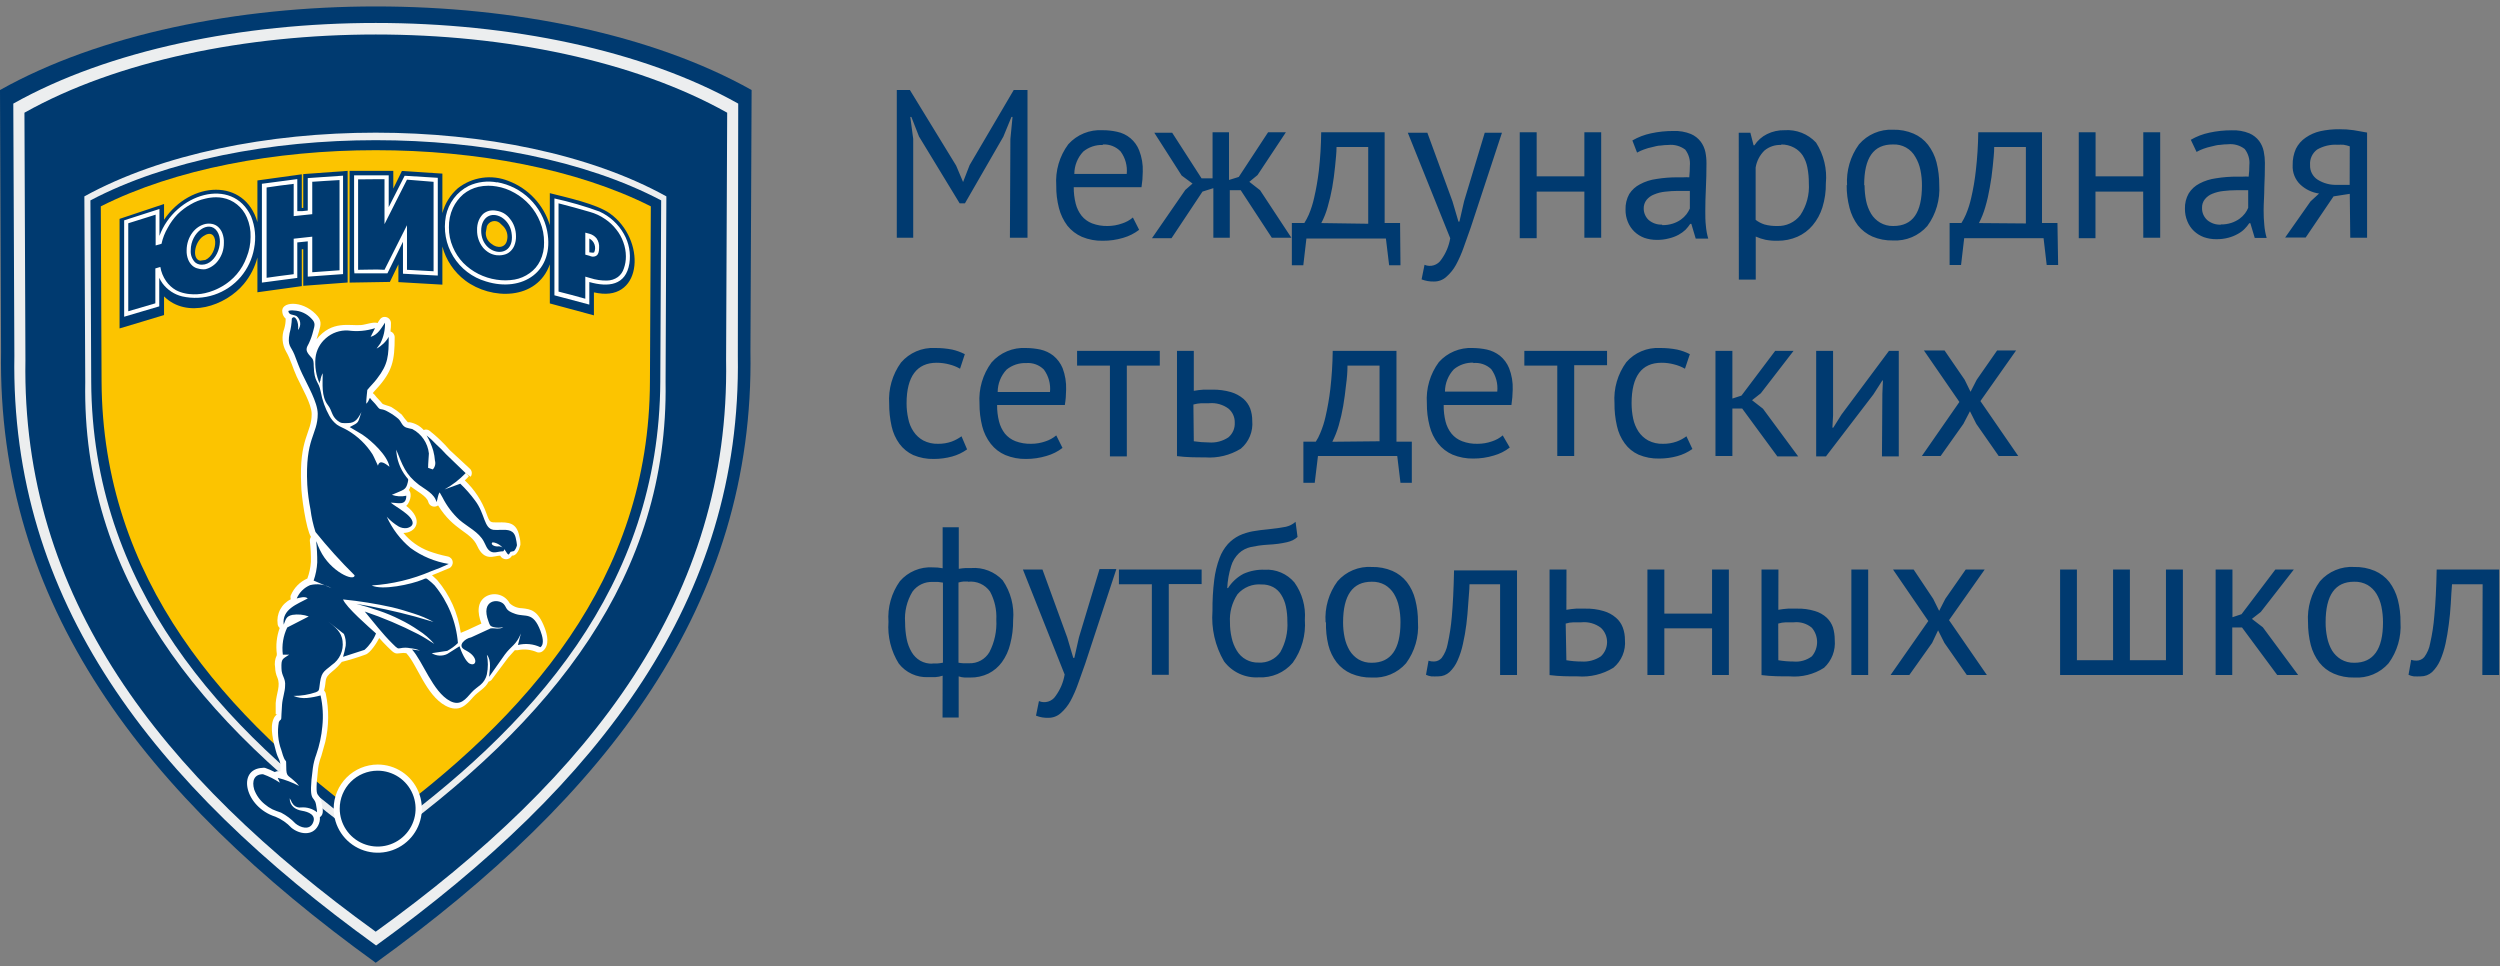<svg width="194" height="75" viewBox="0 0 194 75" fill="none" xmlns="http://www.w3.org/2000/svg">
<rect x="0" y="0" width="194" height="75" fill="#808080" stroke="none"/>
<path fill-rule="evenodd" clip-rule="evenodd" d="M0 6.986L0.083 27.27C-0.243 46.888 11.145 61.695 29.155 74.712C47.173 61.695 58.568 46.888 58.234 27.27L58.325 6.986C50.617 2.662 39.89 0.5 29.163 0.5C18.435 0.5 7.708 2.662 0 6.986Z" fill="#003A70"/>
<path fill-rule="evenodd" clip-rule="evenodd" d="M1.897 8.746L1.973 27.938C1.669 46.281 12.313 60.132 29.155 72.3C46.005 60.163 56.656 46.281 56.345 27.938L56.429 8.746C49.221 4.703 39.192 2.677 29.163 2.677C19.133 2.677 9.096 4.703 1.897 8.746ZM1.032 8.04L1.115 27.604C0.797 46.569 11.79 60.807 29.186 73.37C46.559 60.807 57.551 46.531 57.256 27.604L57.286 8.04C42.432 -0.304 15.894 -0.304 1.032 8.04Z" fill="#ECEEEF"/>
<path fill-rule="evenodd" clip-rule="evenodd" d="M7.017 15.55L7.078 29.615C7.154 45.424 16.941 56.423 29.155 65.185C41.4 56.423 51.156 45.462 51.239 29.615L51.307 15.55C45.398 12.433 37.28 10.878 29.163 10.878C21.045 10.878 12.927 12.433 7.017 15.55ZM6.547 15.239L6.615 29.653C6.357 44.612 15.181 55.907 29.125 65.829C43.076 55.907 51.884 44.589 51.649 29.653L51.71 15.239C39.814 8.647 18.511 8.647 6.547 15.239Z" fill="#ECEEEF"/>
<path fill-rule="evenodd" clip-rule="evenodd" d="M29.155 64.176C40.959 55.626 50.397 44.923 50.435 29.592L50.503 16.013C38.995 10.202 19.33 10.202 7.822 16.013L7.882 29.592C7.951 44.923 17.358 55.626 29.125 64.176" fill="#FCC400"/>
<path fill-rule="evenodd" clip-rule="evenodd" d="M29.307 59.328C29.984 59.327 30.646 59.526 31.21 59.901C31.773 60.276 32.213 60.81 32.473 61.435C32.733 62.06 32.802 62.748 32.671 63.412C32.54 64.076 32.215 64.687 31.736 65.166C31.258 65.645 30.649 65.972 29.985 66.104C29.321 66.237 28.633 66.17 28.007 65.911C27.381 65.652 26.846 65.214 26.47 64.651C26.094 64.088 25.893 63.426 25.893 62.749C25.895 61.844 26.255 60.976 26.895 60.335C27.534 59.694 28.401 59.332 29.307 59.328ZM24.755 25.715C24.907 25.162 24.99 24.873 24.505 24.38C23.405 23.258 21.743 23.402 21.91 24.236C21.93 24.427 22.023 24.603 22.168 24.729C22.17 24.986 22.134 25.241 22.062 25.488C21.952 25.778 21.907 26.089 21.931 26.398C21.954 26.707 22.046 27.008 22.198 27.278C22.547 27.87 22.737 28.605 23.025 29.228C23.427 30.1 24.178 31.344 24.186 32.125C24.186 33.642 23.192 33.961 23.374 37.656C23.374 38.414 23.754 41.092 24.133 41.661C24.057 41.769 24.027 41.902 24.049 42.032C24.11 42.554 24.135 43.078 24.125 43.603C24.097 44.044 24.005 44.478 23.852 44.892C23.279 45.142 22.824 45.6 22.578 46.174L22.896 46.303L22.57 46.174C22.532 46.28 22.532 46.395 22.57 46.501C22.216 46.672 21.926 46.952 21.741 47.3C21.557 47.648 21.489 48.045 21.546 48.435C21.559 48.55 21.616 48.656 21.705 48.731C21.467 49.383 21.392 50.083 21.485 50.771H21.576H21.478C21.48 50.797 21.48 50.822 21.478 50.847C21.335 51.139 21.29 51.469 21.349 51.788C21.355 52.068 21.417 52.344 21.531 52.6C21.781 53.222 21.455 53.768 21.394 54.557V55.368C21.394 55.513 21.569 55.368 21.5 55.429C21.378 55.52 21.283 55.644 21.227 55.786C20.916 56.483 21.227 57.599 21.409 58.281C21.591 58.964 21.758 58.934 21.758 59.457C21.758 59.617 21.758 59.738 21.758 59.852H21.66C21.545 59.829 21.425 59.851 21.326 59.912C21.081 59.785 20.828 59.676 20.567 59.586C20.502 59.572 20.435 59.572 20.37 59.586C18.367 59.677 18.989 62.62 21.379 63.379C21.849 63.571 22.271 63.864 22.616 64.236C23.223 64.737 24.247 64.904 24.679 64.077C24.792 63.874 24.842 63.641 24.823 63.409C25.195 63.182 25.013 62.651 24.96 62.317L24.489 62.385L24.967 62.317C24.928 62.091 24.832 61.88 24.687 61.703C24.565 61.551 24.489 61.384 24.687 59.624C24.733 59.294 24.817 58.971 24.937 58.661L25.241 57.576C25.525 56.355 25.54 55.087 25.286 53.859C25.273 53.757 25.225 53.663 25.149 53.593C25.369 52.744 25.104 52.66 25.764 52.122C26.046 51.9 26.3 51.645 26.523 51.363C27.147 51.207 27.762 51.017 28.366 50.794C28.738 50.673 29.246 49.876 29.428 49.512C29.633 49.747 29.846 49.967 30.066 50.187C30.657 50.786 30.68 50.726 31.075 50.688C31.225 50.661 31.379 50.661 31.53 50.688C32.364 51.56 33.047 53.935 34.564 54.761C35.634 55.331 36.173 54.716 36.719 54.094C37.113 53.646 37.629 53.449 37.918 52.895C37.978 52.88 38.034 52.852 38.084 52.814C38.133 52.777 38.175 52.729 38.206 52.675L39.435 51.029L39.951 50.453H40.178C40.689 50.346 41.22 50.405 41.696 50.62C41.774 50.64 41.856 50.64 41.934 50.62C42.012 50.6 42.084 50.561 42.143 50.506C42.667 50.051 42.469 49.254 42.265 48.716C41.734 47.335 41.18 47.274 40.505 47.198C40.149 47.193 39.808 47.055 39.549 46.812C39.464 46.654 39.349 46.516 39.209 46.404C39.07 46.292 38.91 46.209 38.738 46.16C38.566 46.111 38.386 46.097 38.208 46.119C38.031 46.141 37.86 46.199 37.705 46.288C37.022 46.705 37.03 47.525 37.356 48.389L36.241 48.905L35.755 49.11C35.547 47.595 34.91 46.171 33.919 45.006L33.525 44.642L34.883 44.081C34.971 44.032 35.041 43.957 35.085 43.867C35.128 43.776 35.143 43.675 35.126 43.576C35.11 43.477 35.063 43.385 34.992 43.314C34.921 43.243 34.83 43.195 34.731 43.178C34.236 43.078 33.749 42.941 33.275 42.768C32.506 42.477 31.826 41.991 31.302 41.357C32.266 41.357 32.941 40.341 31.522 39.256C31.75 39.082 32.046 38.368 31.727 38.027C31.787 37.939 31.833 37.842 31.863 37.739C32.281 38.088 33.138 38.498 33.237 38.96C33.258 39.036 33.297 39.106 33.352 39.163C33.406 39.221 33.473 39.264 33.548 39.289C33.623 39.315 33.703 39.321 33.781 39.309C33.858 39.297 33.932 39.265 33.995 39.218C35.209 41.191 36.522 41.236 37.03 42.359C37.599 43.618 38.35 43.117 38.813 43.117C38.856 43.202 38.922 43.273 39.003 43.322C39.084 43.371 39.177 43.398 39.272 43.398C39.367 43.398 39.46 43.371 39.541 43.322C39.622 43.273 39.687 43.202 39.731 43.117H39.814C40.042 43.064 40.163 42.859 40.269 42.647L40.383 42.283C40.39 42.057 40.362 41.832 40.3 41.615C40.095 40.531 39.427 40.523 38.646 40.538C38.031 40.538 38.016 40.591 37.751 39.848C37.4 38.87 36.822 37.989 36.066 37.276C36.184 37.179 36.291 37.07 36.385 36.95L36.135 36.715L36.522 36.995C36.594 36.894 36.625 36.769 36.607 36.645C36.588 36.522 36.522 36.411 36.423 36.336L34.906 34.932C34.427 34.377 33.896 33.868 33.32 33.415C33.256 33.371 33.183 33.344 33.106 33.336C33.029 33.328 32.951 33.34 32.88 33.369C32.599 33.058 32.223 32.847 31.81 32.77H31.651C31.478 32.581 31.319 32.381 31.173 32.171C30.922 31.954 30.653 31.759 30.369 31.587C30.202 31.496 29.724 31.405 29.656 31.306C29.481 31.071 29.223 30.858 29.079 30.646C29.079 30.646 28.958 30.517 28.935 30.51C28.912 30.502 29.155 30.244 29.216 30.176C30.46 28.826 30.627 27.968 30.627 26.171C30.627 26.07 30.596 25.972 30.538 25.89C30.479 25.808 30.396 25.747 30.301 25.715C30.331 25.497 30.344 25.276 30.339 25.055C30.333 24.928 30.277 24.808 30.183 24.721C30.09 24.635 29.965 24.588 29.838 24.593C29.55 24.593 29.428 24.858 29.299 25.07C29.034 24.942 28.351 25.2 28.04 25.222C27.145 25.306 25.764 24.828 24.565 26.33L24.755 25.715ZM39.928 43.049L39.837 42.7L39.928 43.049Z" fill="white"/>
<path fill-rule="evenodd" clip-rule="evenodd" d="M26.363 62.749C26.363 63.332 26.536 63.901 26.86 64.385C27.184 64.87 27.644 65.247 28.182 65.469C28.72 65.692 29.313 65.75 29.884 65.636C30.455 65.522 30.98 65.24 31.391 64.828C31.802 64.416 32.082 63.891 32.195 63.319C32.307 62.748 32.248 62.156 32.024 61.618C31.8 61.08 31.422 60.621 30.937 60.299C30.451 59.976 29.882 59.805 29.299 59.806C28.913 59.806 28.531 59.882 28.174 60.03C27.817 60.178 27.493 60.395 27.22 60.669C26.948 60.942 26.732 61.267 26.584 61.624C26.437 61.981 26.362 62.363 26.363 62.749ZM38.191 42.108C38.228 42.063 38.304 42.108 38.38 42.108C38.621 42.173 38.838 42.308 39.002 42.495C38.945 42.454 38.88 42.425 38.81 42.409C38.741 42.394 38.67 42.392 38.6 42.404C38.327 42.404 38.069 42.245 38.191 42.108ZM22.373 24.13C22.418 24.471 22.729 24.388 23.002 24.524C23.083 24.587 23.15 24.664 23.2 24.753C23.25 24.842 23.282 24.94 23.293 25.041C23.305 25.142 23.296 25.245 23.266 25.342C23.237 25.44 23.189 25.531 23.124 25.609C23.222 24.98 22.881 24.365 22.646 24.722C22.634 25.107 22.575 25.489 22.471 25.86C22.289 26.861 22.562 26.823 22.843 27.506C23.048 28.029 23.23 28.56 23.458 29.023C23.852 29.88 24.649 31.208 24.656 32.11C24.656 33.772 23.662 33.946 23.845 37.625C23.885 38.27 23.968 38.911 24.095 39.544C24.169 40.134 24.298 40.716 24.482 41.282C25.428 42.459 26.441 43.581 27.516 44.642C27.516 45.166 25.642 44.377 24.831 42.685L24.664 42.321L24.618 42.177C24.594 42.115 24.566 42.054 24.535 41.995C24.593 42.541 24.621 43.091 24.618 43.641C24.592 44.122 24.498 44.597 24.338 45.052L25.726 45.643C25.222 45.349 24.622 45.264 24.057 45.408C23.593 45.606 23.223 45.976 23.025 46.44C23.268 46.387 23.67 46.243 23.882 46.44C23.078 46.88 21.857 47.274 22.016 48.473C22.183 48.056 22.198 47.821 22.691 47.714C23.117 47.648 23.553 47.69 23.958 47.836L22.289 48.693C21.976 49.349 21.857 50.081 21.948 50.802H22.441C21.91 51.158 21.819 51.105 21.842 51.856C21.842 52.471 22.183 52.615 22.122 53.237C22.122 53.639 21.925 54.17 21.887 54.671C21.887 54.928 21.842 55.179 21.842 55.429C21.842 56.029 21.773 55.733 21.637 56.044C21.507 56.771 21.575 57.521 21.834 58.213C22.198 59.533 22.213 58.63 22.213 59.518C22.213 60.276 22.342 60.14 22.797 60.565C22.953 60.687 23.091 60.83 23.207 60.99C22.683 60.714 22.128 60.503 21.553 60.36C21.606 60.489 21.667 60.618 21.72 60.739C21.312 60.466 20.871 60.244 20.408 60.079C19.717 60.079 19.535 60.61 19.725 61.263C19.887 61.713 20.171 62.109 20.544 62.408C20.725 62.563 20.924 62.695 21.136 62.803C21.357 62.9 21.582 62.986 21.811 63.06C22.227 63.277 22.604 63.562 22.927 63.903C23.313 64.221 23.981 64.434 24.262 63.903C24.611 63.235 23.905 62.992 23.435 62.916C22.964 62.84 22.479 62.568 22.479 61.945C22.502 61.996 22.53 62.044 22.562 62.09C22.614 62.229 22.691 62.358 22.79 62.469C22.865 62.544 22.958 62.601 23.059 62.634C23.161 62.667 23.269 62.675 23.374 62.658C23.816 62.623 24.255 62.755 24.603 63.03C24.603 62.825 24.542 62.621 24.52 62.416C24.368 61.657 23.898 62.416 24.277 59.601C24.326 59.244 24.415 58.892 24.542 58.554C24.788 57.848 24.946 57.115 25.013 56.37C25.098 55.566 25.052 54.754 24.876 53.965C24.534 54.061 24.183 54.127 23.829 54.162C23.47 54.197 23.108 54.142 22.775 54.003C23.368 54.004 23.958 53.907 24.52 53.715C24.74 53.609 24.747 53.601 24.785 53.32C24.922 52.145 25.043 52.19 25.756 51.598C26.05 51.398 26.283 51.121 26.429 50.797C26.575 50.473 26.628 50.115 26.583 49.763C26.507 49.004 25.961 48.64 25.483 48.245L26.689 49.194C26.811 49.483 26.858 49.799 26.826 50.111C26.774 50.401 26.706 50.687 26.621 50.969L28.283 50.43C28.677 50.082 28.984 49.645 29.178 49.156C28.654 48.685 26.841 47.108 26.621 46.516C27.896 46.642 29.163 46.845 30.414 47.123C31.029 47.267 31.583 47.441 32.121 47.616C32.647 47.781 33.155 47.997 33.639 48.261L32.205 47.843C30.705 47.437 29.186 47.108 27.653 46.857C28.23 47.017 28.859 47.199 29.398 47.388C29.952 47.575 30.492 47.8 31.014 48.063C31.519 48.304 32.004 48.586 32.463 48.905C32.927 49.194 33.344 49.553 33.699 49.967C33.282 49.694 32.888 49.444 32.448 49.209C31.112 48.523 29.728 47.937 28.305 47.456C29.003 48.298 29.671 49.171 30.445 49.937C30.87 50.369 30.87 50.331 31.074 50.301C31.324 50.247 31.583 50.247 31.833 50.301C32.094 50.322 32.35 50.383 32.592 50.483L31.97 50.4C32.797 51.287 33.578 53.684 34.921 54.398C35.733 54.822 36.142 54.238 36.597 53.73C37.053 53.222 37.576 53.146 37.781 52.327C37.883 51.826 37.883 51.31 37.781 50.809C38.168 51.272 37.986 52.023 37.955 52.524L39.169 50.802C39.662 50.127 40.072 50.043 40.421 49.156L40.193 50.051C40.778 49.905 41.394 49.967 41.938 50.225C42.28 49.967 42.075 49.323 41.938 48.951C41.362 47.434 40.785 47.912 39.989 47.639C39.192 47.365 39.359 47.176 39.093 46.88C38.646 46.417 37.265 46.539 37.91 48.23C38.001 48.48 38.008 48.587 38.297 48.663C38.546 48.727 38.807 48.727 39.055 48.663C38.984 48.716 38.901 48.75 38.813 48.761C38.659 48.784 38.503 48.784 38.35 48.761C38.259 48.753 38.168 48.753 38.077 48.761L36.559 49.459C36.288 49.514 36.045 49.664 35.877 49.884C35.672 50.24 35.975 50.377 36.226 50.514C37.144 51.022 36.984 51.735 36.468 51.507C36.135 51.371 35.786 50.551 35.657 50.149C35.346 50.354 35.027 50.551 34.708 50.749C34.519 50.841 34.308 50.884 34.097 50.873C33.886 50.863 33.682 50.799 33.502 50.688L34.708 50.506C35.011 50.343 35.289 50.139 35.535 49.899C35.402 48.257 34.77 46.695 33.722 45.423C33.587 45.285 33.443 45.156 33.29 45.037C33.054 44.847 33.085 44.855 32.781 44.983C31.909 45.348 29.641 45.833 28.844 45.431C30.436 45.329 31.999 44.955 33.464 44.324C33.927 44.162 34.38 43.975 34.822 43.762C33.746 43.589 32.727 43.162 31.848 42.518C31.062 41.859 30.435 41.032 30.012 40.098C30.281 40.396 30.593 40.652 30.938 40.857C31.134 40.966 31.36 41.009 31.583 40.978C31.788 40.933 32.015 40.819 32.023 40.591C32.023 39.992 30.741 39.362 30.323 39.006C30.87 39.006 31.53 39.286 31.53 38.467C31.157 38.552 30.767 38.528 30.407 38.399C31.317 37.989 31.499 38.058 31.643 37.435C31.727 37.117 31.643 37.185 31.507 36.98C31.043 36.381 30.777 35.652 30.748 34.894C31.234 36.085 31.446 36.813 32.516 37.625C32.994 37.982 33.722 38.316 33.874 38.968C33.972 38.733 33.957 38.444 34.117 38.209C34.2 38.346 34.268 38.475 34.344 38.611C34.672 39.261 35.114 39.847 35.649 40.341C36.279 40.887 37.166 41.289 37.546 42.025C37.697 42.291 37.766 42.602 38.054 42.784C38.342 42.966 38.653 42.784 39.025 42.784C39.101 42.784 39.108 42.685 39.139 42.617C39.526 43.246 39.458 43.026 39.617 42.822C39.707 42.796 39.798 42.776 39.89 42.761C40.003 42.631 40.081 42.474 40.117 42.306C40.1 42.137 40.072 41.97 40.034 41.805C39.905 41.099 39.412 41.107 38.858 41.115C38.671 41.13 38.484 41.13 38.297 41.115C37.538 41.016 37.652 39.871 36.863 38.839C36.52 38.371 36.137 37.935 35.717 37.534L34.496 37.982C35.101 37.642 35.653 37.215 36.135 36.715L34.617 35.251C34.352 34.963 34.147 34.743 33.859 34.492C33.624 34.238 33.371 34.002 33.1 33.787C33.325 34.162 33.501 34.565 33.623 34.985C33.689 35.234 33.732 35.488 33.752 35.744C33.786 35.862 33.788 35.988 33.759 36.107C33.73 36.227 33.67 36.337 33.586 36.427L33.221 36.305C33.221 35.934 33.267 35.547 33.282 35.19C33.24 34.792 33.1 34.411 32.875 34.08C32.65 33.749 32.347 33.479 31.992 33.294C31.826 33.264 31.661 33.223 31.499 33.172C31.173 33.028 31.143 32.71 30.907 32.497C30.673 32.298 30.419 32.122 30.149 31.974C29.534 31.61 29.549 31.905 29.292 31.556C29.034 31.208 28.836 31.079 28.707 30.874L28.632 31.01C28.591 31.134 28.518 31.244 28.419 31.329C28.419 30.972 28.472 30.616 28.503 30.259C28.738 29.963 29.041 29.683 29.261 29.379C30.126 28.264 30.164 27.604 30.164 26.14C29.943 26.526 29.616 26.842 29.223 27.05L29.519 26.641C29.769 26.145 29.891 25.595 29.876 25.04C29.58 25.473 29.322 25.981 28.761 26.14L29.102 25.465C28.429 25.683 27.716 25.745 27.016 25.647C26.702 25.628 26.388 25.672 26.091 25.775C25.794 25.877 25.521 26.038 25.286 26.246C24.836 26.633 24.549 27.175 24.482 27.764C24.418 28.448 24.53 29.137 24.808 29.766C24.808 29.69 24.808 29.607 24.861 29.531C24.885 29.331 24.947 29.138 25.043 28.962C25.043 29.774 24.922 30.76 25.438 31.428C25.787 31.867 25.711 32.27 26.196 32.649C26.469 32.861 26.568 32.839 27 32.831C27.615 32.831 27.805 32.414 28.047 31.981C27.736 32.854 27.918 32.74 27.137 33.142L28.108 33.718C28.821 34.196 30.058 35.319 30.225 36.222C29.959 36.025 29.466 35.6 29.329 36.138C29.178 35.843 29.064 35.532 28.905 35.251C28.418 34.486 27.754 33.848 26.97 33.392C26.72 33.241 26.378 33.119 26.143 32.952C25.904 32.767 25.705 32.534 25.559 32.27C25.234 31.689 25.008 31.058 24.891 30.404C24.724 29.523 24.391 29.713 24.345 28.416C24.345 27.794 24.239 27.862 23.973 27.521C23.708 27.18 23.753 27.02 23.973 26.633C24.113 26.334 24.222 26.021 24.3 25.7C24.421 25.26 24.497 25.063 24.193 24.752C24.014 24.551 23.796 24.389 23.552 24.276C23.308 24.163 23.044 24.1 22.775 24.092C22.64 24.073 22.502 24.086 22.373 24.13Z" fill="#003A70"/>
<path fill-rule="evenodd" clip-rule="evenodd" d="M9.278 24.57V16.984L12.73 15.831V17.052C14.778 14.018 19.012 13.813 19.975 17.242V14.003L23.419 13.525V16.135H23.533V13.51L26.977 13.259V21.923L23.533 22.18V19.343H23.419V22.203L19.975 22.681V19.981C19.779 20.735 19.419 21.437 18.921 22.036C17.494 23.751 14.498 24.752 12.73 23V24.449L9.278 25.488V24.57ZM15.529 20.231L15.939 20.17C16.986 19.692 16.978 17.5 15.764 18.334C15.067 18.82 14.892 20.11 15.529 20.231ZM27.129 21.217V13.259H30.52V14.633L31.188 13.267L34.329 13.472V16.537C34.528 15.789 34.945 15.118 35.527 14.61C36.077 14.176 36.731 13.896 37.424 13.797C38.117 13.698 38.824 13.785 39.472 14.048C40.232 14.338 40.914 14.797 41.468 15.392C42.022 15.986 42.432 16.7 42.666 17.477V14.989C43.994 15.331 46.278 15.816 47.332 16.567C50.131 18.577 49.896 23.318 46.414 22.749L46.088 22.689V24.471L42.666 23.546V20.512C41.672 23.326 38.114 23.296 36.096 21.763C35.231 21.107 34.609 20.18 34.329 19.131V22.089L30.915 21.892V20.512L30.255 21.877L27.129 21.93V21.217ZM37.697 18.046C37.689 18.219 37.725 18.391 37.804 18.546C37.882 18.7 38 18.831 38.145 18.926C38.57 19.29 39.237 19.26 39.351 18.615C39.393 18.429 39.388 18.235 39.336 18.05C39.285 17.866 39.188 17.698 39.055 17.561L38.767 17.288C38.688 17.227 38.597 17.184 38.499 17.165C38.402 17.146 38.301 17.15 38.205 17.176C38.109 17.203 38.021 17.251 37.947 17.318C37.873 17.385 37.816 17.468 37.781 17.561L37.697 18.046Z" fill="#003A70"/>
<path fill-rule="evenodd" clip-rule="evenodd" d="M9.635 24.153V17.098L12.373 16.218V18.304C13.587 15.012 18.033 13.662 19.482 16.787C19.802 17.578 19.884 18.446 19.717 19.283C19.571 20.093 19.215 20.852 18.685 21.483C18.137 22.127 17.423 22.608 16.621 22.876C15.819 23.143 14.958 23.186 14.133 23C13.527 22.851 12.991 22.497 12.616 21.998C12.517 21.86 12.431 21.713 12.358 21.558V23.773L9.635 24.578V24.153ZM14.801 19.419C14.787 19.591 14.81 19.765 14.869 19.927C14.928 20.089 15.021 20.237 15.142 20.36C15.233 20.439 15.343 20.494 15.461 20.519C16.667 20.762 17.471 18.873 16.849 17.948C16.227 17.022 14.801 18.001 14.801 19.419ZM20.324 21.543V14.261L23.07 13.897V16.385H23.442L23.882 16.339V13.821L26.621 13.631V21.27L23.882 21.467V18.729L23.07 18.812V21.566L20.324 21.93V21.543ZM27.478 20.906V13.608H30.164V16.074L31.4 13.639L33.972 13.798V21.384L31.271 21.24V18.759L30.065 21.209H27.501L27.478 20.906ZM38.577 14.139C39.531 14.307 40.413 14.759 41.106 15.435C41.799 16.112 42.271 16.983 42.461 17.932C43.061 21.043 40.55 22.727 37.712 21.839C36.654 21.532 35.748 20.84 35.172 19.9C34.597 18.96 34.394 17.839 34.602 16.756C34.701 16.26 34.911 15.792 35.218 15.389C35.524 14.985 35.918 14.657 36.369 14.428C37.058 14.107 37.831 14.012 38.577 14.155V14.139ZM37.34 17.902C37.34 19.905 40.056 20.223 39.692 18.046C39.657 17.807 39.571 17.579 39.44 17.376C39.309 17.173 39.137 17.001 38.934 16.87C38.107 16.385 37.34 16.87 37.34 17.902ZM43.023 22.666V22.916L45.731 23.637V21.885C47.195 22.302 48.569 22.165 48.842 20.436C48.959 19.651 48.809 18.849 48.417 18.16C47.984 17.393 47.32 16.783 46.52 16.415C45.378 16 44.209 15.661 43.023 15.399V22.666ZM45.731 18.509C45.919 18.605 46.063 18.77 46.133 18.968C46.204 19.167 46.196 19.385 46.111 19.578C46.012 19.647 45.845 19.578 45.731 19.578V18.509Z" fill="white"/>
<path fill-rule="evenodd" clip-rule="evenodd" d="M45.731 19.844L45.42 19.761V18.054L45.731 18.137C45.948 18.193 46.141 18.315 46.285 18.486C46.443 18.706 46.515 18.976 46.49 19.245C46.49 19.548 46.422 19.745 46.285 19.836C46.2 19.893 46.099 19.922 45.997 19.92C45.905 19.909 45.815 19.883 45.731 19.844ZM43.342 19.207V22.628C44.024 22.795 44.722 22.985 45.42 23.182V21.467L45.815 21.581C46.229 21.715 46.662 21.779 47.097 21.771C47.402 21.77 47.699 21.674 47.947 21.498C48.166 21.332 48.328 21.101 48.409 20.838C48.519 20.534 48.573 20.213 48.569 19.89C48.567 19.517 48.501 19.147 48.371 18.797C48.247 18.44 48.062 18.106 47.825 17.811C47.579 17.491 47.282 17.214 46.945 16.992C46.589 16.745 46.194 16.561 45.777 16.446C44.965 16.21 44.153 15.983 43.342 15.778V19.207ZM15.393 20.845C15.221 20.814 15.06 20.735 14.93 20.618C14.787 20.488 14.676 20.327 14.604 20.147C14.515 19.921 14.473 19.678 14.482 19.434C14.482 19.177 14.523 18.92 14.604 18.676C14.679 18.452 14.789 18.242 14.93 18.054C15.059 17.883 15.215 17.734 15.393 17.614C15.56 17.504 15.745 17.425 15.939 17.379C16.114 17.344 16.295 17.344 16.47 17.379C16.639 17.414 16.796 17.492 16.925 17.606C17.07 17.741 17.182 17.907 17.252 18.092C17.344 18.334 17.385 18.592 17.373 18.85C17.376 19.108 17.335 19.365 17.252 19.609C17.174 19.829 17.064 20.036 16.925 20.223C16.801 20.394 16.647 20.54 16.47 20.656C16.309 20.765 16.129 20.845 15.939 20.891C15.838 20.902 15.736 20.902 15.636 20.891C15.553 20.883 15.472 20.868 15.393 20.845ZM38.532 19.806C38.335 19.781 38.144 19.72 37.97 19.624C37.787 19.518 37.623 19.382 37.485 19.222C37.177 18.837 37.013 18.357 37.022 17.864C37.011 17.605 37.055 17.347 37.151 17.105C37.23 16.919 37.343 16.749 37.485 16.605C37.625 16.485 37.791 16.399 37.97 16.355C38.156 16.317 38.347 16.317 38.532 16.355C38.732 16.385 38.925 16.452 39.101 16.552C39.283 16.662 39.443 16.806 39.571 16.977C39.72 17.157 39.836 17.363 39.913 17.583C39.999 17.827 40.043 18.084 40.041 18.342C40.047 18.586 40.003 18.828 39.913 19.055C39.839 19.239 39.721 19.403 39.571 19.533C39.438 19.651 39.275 19.732 39.101 19.768C38.989 19.798 38.875 19.814 38.759 19.814C38.683 19.819 38.607 19.816 38.532 19.806ZM37.128 14.496C36.697 14.596 36.295 14.793 35.952 15.072C35.614 15.367 35.34 15.729 35.148 16.134C34.929 16.61 34.823 17.129 34.837 17.652C34.831 18.173 34.934 18.69 35.141 19.169C35.331 19.625 35.603 20.041 35.945 20.398C36.288 20.745 36.685 21.034 37.121 21.255C37.564 21.479 38.041 21.63 38.532 21.703C38.994 21.775 39.466 21.773 39.928 21.695C40.353 21.62 40.755 21.448 41.104 21.194C41.451 20.95 41.73 20.621 41.915 20.238C42.13 19.792 42.234 19.3 42.219 18.805C42.224 18.264 42.121 17.727 41.915 17.227C41.724 16.743 41.45 16.296 41.104 15.907C40.767 15.53 40.37 15.211 39.928 14.966C39.494 14.715 39.019 14.545 38.524 14.466C38.314 14.43 38.1 14.412 37.887 14.413C37.632 14.413 37.377 14.441 37.128 14.496ZM24.231 14.117V16.62L22.79 16.772V14.268C22.084 14.344 21.386 14.45 20.688 14.549V21.558C21.386 21.46 22.084 21.361 22.79 21.278V18.524L24.231 18.365V21.126L26.348 20.974V13.973C25.597 14.018 24.899 14.056 24.193 14.109L24.231 14.117ZM9.953 17.326V24.153L12.055 23.538V20.83L12.442 20.716C12.508 21.112 12.661 21.487 12.889 21.816C13.088 22.101 13.347 22.34 13.648 22.514C13.87 22.63 14.108 22.715 14.354 22.765C14.466 22.79 14.58 22.808 14.695 22.818C15.101 22.862 15.511 22.839 15.909 22.749C16.378 22.642 16.829 22.463 17.244 22.218C17.671 21.971 18.053 21.653 18.374 21.278C18.703 20.891 18.96 20.45 19.133 19.973C19.339 19.47 19.445 18.931 19.444 18.387C19.463 17.867 19.365 17.348 19.156 16.87C18.989 16.479 18.729 16.135 18.397 15.869C18.071 15.603 17.681 15.425 17.267 15.353C17.102 15.323 16.934 15.307 16.766 15.308C16.485 15.31 16.204 15.345 15.931 15.414C15.525 15.502 15.136 15.656 14.778 15.869C14.411 16.075 14.075 16.33 13.777 16.628C13.479 16.941 13.223 17.293 13.018 17.674C12.791 18.061 12.627 18.481 12.533 18.919L12.078 19.047V16.658L9.953 17.326ZM27.789 13.919V20.936C28.472 20.936 29.155 20.891 29.838 20.936C30.134 20.36 30.422 19.783 30.71 19.207C30.998 18.63 31.287 18.054 31.582 17.477V20.936L33.646 21.05V14.109L31.582 13.942L30.71 15.664C30.422 16.241 30.134 16.817 29.838 17.394V13.904H29.405L27.789 13.919Z" fill="#003A70"/>
<path fill-rule="evenodd" clip-rule="evenodd" d="M192.652 45.34H190.277C190.239 45.795 190.209 46.288 190.179 46.857C190.148 47.426 190.095 47.919 190.027 48.45C189.959 48.981 189.875 49.482 189.769 49.967C189.672 50.41 189.532 50.842 189.352 51.257C189.203 51.592 188.992 51.896 188.73 52.152C188.489 52.371 188.175 52.49 187.85 52.486C187.67 52.495 187.49 52.495 187.311 52.486C187.169 52.467 187.03 52.426 186.901 52.364L187.106 51.204C187.243 51.248 187.387 51.268 187.531 51.264C187.643 51.263 187.754 51.238 187.856 51.191C187.958 51.144 188.049 51.076 188.123 50.991C188.355 50.678 188.511 50.314 188.578 49.929C188.739 49.223 188.848 48.505 188.904 47.782C188.995 46.865 189.056 45.666 189.086 44.194H193.934V52.38H192.629L192.652 45.34ZM180.468 48.291C180.465 48.691 180.506 49.09 180.589 49.482C180.66 49.834 180.788 50.172 180.969 50.483C181.143 50.761 181.379 50.995 181.659 51.166C181.972 51.348 182.329 51.44 182.691 51.431C184.178 51.431 184.921 50.385 184.921 48.291C184.921 47.883 184.88 47.477 184.8 47.077C184.729 46.724 184.598 46.385 184.413 46.076C184.241 45.796 184.004 45.562 183.722 45.393C183.407 45.218 183.051 45.131 182.691 45.143C181.204 45.135 180.468 46.182 180.468 48.291ZM179.102 48.291C179.026 47.153 179.354 46.025 180.028 45.105C180.357 44.729 180.769 44.434 181.231 44.242C181.692 44.05 182.192 43.966 182.691 43.997C183.24 43.983 183.786 44.087 184.291 44.301C184.731 44.493 185.116 44.79 185.414 45.165C185.716 45.572 185.938 46.033 186.067 46.523C186.215 47.1 186.287 47.695 186.279 48.291C186.354 49.426 186.026 50.551 185.354 51.469C185.025 51.846 184.613 52.142 184.152 52.334C183.69 52.526 183.19 52.609 182.691 52.577C182.144 52.592 181.6 52.488 181.098 52.273C180.657 52.083 180.271 51.785 179.975 51.409C179.667 51.004 179.443 50.542 179.315 50.051C179.17 49.475 179.099 48.884 179.102 48.291ZM173.981 48.693H173.223V52.38H171.933V44.194H173.238V47.896L173.943 47.661L176.568 44.194H178.002L175.438 47.487L174.748 48.025L175.597 48.678L178.336 52.38H176.713L173.981 48.693ZM159.863 52.38V44.194H161.168V51.234H163.975V44.194H165.28V51.234H168.079V44.194H169.392V52.38H159.863ZM149.636 48.192L146.898 44.194H148.498L150.016 46.47L150.478 47.403L150.956 46.47L152.542 44.194H154.014L151.245 48.124L154.181 52.38H152.625L150.888 49.891L150.395 48.913L149.932 49.891L148.164 52.38H146.708L149.636 48.192ZM143.666 44.194H144.971V52.38H143.666V44.194ZM137.999 47.32C138.25 47.275 138.503 47.245 138.757 47.229H139.44C139.915 47.216 140.389 47.28 140.843 47.418C141.183 47.517 141.495 47.694 141.754 47.934C141.975 48.144 142.141 48.404 142.239 48.693C142.332 49.005 142.378 49.33 142.376 49.656C142.413 50.056 142.358 50.459 142.215 50.834C142.071 51.209 141.843 51.545 141.549 51.818C140.755 52.332 139.813 52.567 138.871 52.486C138.173 52.486 137.445 52.486 136.694 52.387V44.194H138.006L137.999 47.32ZM137.999 51.234C138.382 51.3 138.77 51.333 139.159 51.333C139.673 51.385 140.188 51.241 140.601 50.931C140.863 50.621 141.007 50.229 141.007 49.823C141.007 49.418 140.863 49.025 140.601 48.716C140.408 48.553 140.184 48.432 139.943 48.359C139.701 48.286 139.448 48.263 139.197 48.291C139.015 48.291 138.81 48.291 138.59 48.291C138.387 48.295 138.185 48.328 137.991 48.389L137.999 51.234ZM132.855 48.761H129.153V52.38H127.84V44.194H129.153V47.616H132.855V44.194H134.16V52.38H132.855V48.761ZM121.551 47.32C121.802 47.276 122.055 47.246 122.31 47.229H123C123.487 47.216 123.974 47.28 124.441 47.418C124.794 47.518 125.12 47.694 125.397 47.934C125.636 48.138 125.819 48.399 125.928 48.693C126.042 49.001 126.099 49.328 126.095 49.656C126.132 50.062 126.07 50.471 125.914 50.847C125.758 51.224 125.513 51.557 125.2 51.818C124.368 52.328 123.396 52.562 122.423 52.486C121.725 52.486 121.005 52.486 120.246 52.387V44.194H121.559L121.551 47.32ZM121.551 51.234C121.934 51.3 122.323 51.333 122.712 51.333C123.248 51.373 123.783 51.231 124.229 50.931C124.381 50.789 124.501 50.617 124.584 50.427C124.667 50.236 124.709 50.031 124.709 49.823C124.709 49.615 124.667 49.41 124.584 49.219C124.501 49.029 124.381 48.858 124.229 48.716C123.795 48.388 123.253 48.236 122.712 48.291C122.522 48.291 122.325 48.291 122.105 48.291C121.899 48.295 121.694 48.328 121.498 48.389L121.551 51.234ZM116.407 45.34H114.033C114.033 45.795 113.964 46.288 113.934 46.857C113.904 47.426 113.851 47.919 113.79 48.45C113.727 48.96 113.638 49.466 113.524 49.967C113.431 50.411 113.291 50.843 113.107 51.257C112.961 51.594 112.75 51.898 112.485 52.152C112.247 52.37 111.935 52.49 111.613 52.486C111.431 52.495 111.248 52.495 111.066 52.486C110.924 52.467 110.786 52.426 110.657 52.364L110.854 51.272C110.991 51.316 111.135 51.337 111.279 51.333C111.391 51.331 111.502 51.306 111.604 51.259C111.706 51.212 111.796 51.144 111.871 51.06C112.103 50.745 112.261 50.382 112.333 49.998C112.491 49.29 112.6 48.573 112.66 47.851C112.743 46.933 112.804 45.734 112.834 44.263H117.72V52.38H116.407V45.34ZM104.223 48.291C104.221 48.691 104.262 49.09 104.345 49.482C104.418 49.834 104.549 50.173 104.732 50.483C104.903 50.761 105.137 50.995 105.414 51.166C105.727 51.348 106.084 51.44 106.446 51.431C107.933 51.431 108.677 50.385 108.677 48.291C108.68 47.883 108.64 47.476 108.555 47.077C108.485 46.724 108.354 46.385 108.168 46.076C107.996 45.796 107.76 45.562 107.478 45.393C107.163 45.217 106.807 45.131 106.446 45.143C104.969 45.138 104.228 46.187 104.223 48.291ZM102.865 48.291C102.786 47.153 103.114 46.023 103.791 45.105C104.119 44.728 104.529 44.433 104.989 44.241C105.45 44.049 105.948 43.965 106.446 43.997C106.995 43.983 107.541 44.087 108.047 44.301C108.487 44.491 108.873 44.788 109.17 45.165C109.478 45.569 109.7 46.031 109.822 46.523C109.971 47.1 110.042 47.695 110.035 48.291C110.113 49.426 109.785 50.553 109.109 51.469C108.78 51.846 108.369 52.142 107.907 52.334C107.445 52.526 106.945 52.609 106.446 52.577C105.9 52.59 105.357 52.486 104.853 52.273C104.413 52.083 104.027 51.785 103.73 51.409C103.422 51.005 103.2 50.543 103.078 50.051C102.94 49.475 102.879 48.883 102.896 48.291H102.865ZM95.446 48.291C95.442 48.691 95.485 49.091 95.575 49.482C95.651 49.838 95.787 50.179 95.977 50.491C96.15 50.783 96.398 51.023 96.696 51.185C96.993 51.348 97.329 51.428 97.669 51.416C97.996 51.437 98.322 51.373 98.617 51.231C98.912 51.089 99.166 50.873 99.353 50.605C99.764 49.875 99.954 49.042 99.899 48.207C99.902 47.822 99.864 47.438 99.785 47.062C99.72 46.739 99.597 46.431 99.421 46.152C99.269 45.903 99.055 45.699 98.799 45.56C98.523 45.417 98.215 45.346 97.904 45.355C97.554 45.324 97.201 45.376 96.875 45.508C96.549 45.64 96.26 45.848 96.03 46.114C95.601 46.761 95.396 47.531 95.446 48.306V48.291ZM95.294 45.636C95.591 45.169 96.004 44.788 96.493 44.528C97.008 44.299 97.568 44.19 98.131 44.21C98.567 44.183 99.003 44.259 99.405 44.43C99.806 44.601 100.163 44.863 100.445 45.196C101.047 46.037 101.334 47.062 101.257 48.094C101.344 49.282 101.011 50.463 100.316 51.431C99.993 51.809 99.588 52.106 99.132 52.303C98.675 52.498 98.18 52.587 97.684 52.562C97.166 52.595 96.647 52.498 96.176 52.281C95.704 52.064 95.294 51.733 94.983 51.318C94.294 50.134 93.982 48.769 94.088 47.403C94.08 46.599 94.125 45.796 94.224 44.998C94.294 44.42 94.431 43.853 94.634 43.307C94.781 42.905 95.003 42.535 95.287 42.215C95.536 41.946 95.831 41.725 96.159 41.562C96.494 41.405 96.849 41.292 97.213 41.228C97.593 41.168 97.972 41.107 98.442 41.069C99.011 41.008 99.451 40.948 99.778 40.879C100.059 40.817 100.321 40.684 100.536 40.492L100.688 41.668C100.578 41.767 100.456 41.851 100.324 41.919C100.174 41.99 100.016 42.043 99.854 42.078C99.664 42.123 99.444 42.161 99.186 42.199C98.928 42.237 98.632 42.252 98.298 42.275C97.882 42.302 97.469 42.361 97.062 42.45C96.719 42.525 96.402 42.69 96.144 42.928C95.859 43.201 95.65 43.543 95.537 43.921C95.363 44.477 95.261 45.054 95.233 45.636H95.294ZM93.246 45.325H90.697V52.364H89.384V45.34H86.828V44.194H93.246V45.325ZM82.822 49.482L83.285 51.052H83.368L83.725 49.467L85.325 44.157H86.63L84.21 51.507C84.02 52.046 83.838 52.562 83.656 53.062C83.495 53.525 83.297 53.974 83.065 54.405C82.869 54.761 82.612 55.08 82.306 55.346C82.045 55.578 81.707 55.706 81.358 55.702C81.028 55.715 80.7 55.658 80.394 55.535L80.622 54.405C80.851 54.502 81.106 54.514 81.344 54.441C81.581 54.367 81.785 54.212 81.919 54.003C82.278 53.511 82.517 52.942 82.617 52.342L79.378 44.194H80.895L82.822 49.482ZM72.353 51.484H72.747C72.89 51.473 73.032 51.453 73.172 51.424V45.211L72.8 45.158H72.383C72.078 45.144 71.773 45.205 71.498 45.338C71.222 45.47 70.984 45.669 70.805 45.916C70.371 46.634 70.171 47.47 70.236 48.306C70.236 48.734 70.276 49.16 70.357 49.58C70.428 49.941 70.558 50.287 70.744 50.605C70.906 50.88 71.136 51.11 71.412 51.272C71.698 51.433 72.024 51.511 72.353 51.5V51.484ZM75.121 45.127H74.765C74.634 45.139 74.504 45.165 74.378 45.203V51.424C74.501 51.448 74.625 51.463 74.75 51.469H75.197C75.516 51.482 75.832 51.407 76.112 51.254C76.391 51.1 76.623 50.873 76.783 50.597C77.18 49.825 77.363 48.96 77.314 48.094C77.355 47.335 77.187 46.579 76.829 45.909C76.639 45.64 76.38 45.427 76.08 45.292C75.78 45.157 75.449 45.106 75.121 45.143V45.127ZM73.149 52.433C72.963 52.497 72.769 52.536 72.573 52.546H72.026C71.591 52.566 71.157 52.481 70.761 52.299C70.365 52.117 70.019 51.843 69.75 51.5C69.144 50.533 68.862 49.398 68.946 48.26C68.863 47.135 69.177 46.015 69.834 45.097C70.149 44.735 70.544 44.45 70.987 44.264C71.431 44.079 71.911 43.998 72.39 44.028C72.645 44.025 72.899 44.048 73.149 44.096V40.917H74.401V44.141C74.574 44.112 74.749 44.091 74.924 44.081H75.364C75.817 44.046 76.271 44.113 76.693 44.278C77.116 44.442 77.497 44.698 77.807 45.029C78.431 45.934 78.718 47.029 78.619 48.124C78.626 48.751 78.55 49.376 78.391 49.982C78.27 50.488 78.051 50.965 77.746 51.386C77.475 51.758 77.119 52.059 76.707 52.266C76.265 52.479 75.779 52.586 75.288 52.577H74.856C74.698 52.569 74.542 52.538 74.393 52.486V55.679H73.141L73.149 52.433ZM152.049 31.192L149.295 27.195H150.896L152.458 29.47L152.914 30.403L153.392 29.47L154.977 27.195H156.449L153.68 31.124L156.616 35.387H155.099L153.361 32.892L152.868 31.913L152.36 32.892L150.592 35.387H149.136L152.049 31.192ZM146.071 30.54L146.116 29.523H146.071L145.38 30.601L141.693 35.418H140.935V27.225H142.247V32.224L142.194 33.187H142.262L142.899 32.171L146.586 27.225H147.345V35.418H146.04L146.071 30.54ZM135.192 31.701H134.433V35.387H133.12V27.225H134.433V30.927L135.138 30.699L137.756 27.225H139.182L136.641 30.517L135.958 31.056L136.807 31.716L139.539 35.418H137.923L135.192 31.701ZM131.33 34.841C130.976 35.093 130.581 35.28 130.162 35.395C129.704 35.52 129.232 35.584 128.758 35.584C128.207 35.598 127.658 35.495 127.15 35.281C126.723 35.088 126.355 34.788 126.08 34.409C125.784 34.004 125.577 33.541 125.473 33.051C125.34 32.474 125.277 31.883 125.284 31.291C125.205 30.154 125.531 29.026 126.202 28.105C126.523 27.736 126.925 27.445 127.376 27.255C127.827 27.064 128.315 26.979 128.804 27.005C129.252 27 129.699 27.041 130.139 27.126C130.484 27.202 130.818 27.322 131.133 27.483L130.753 28.613C130.492 28.464 130.211 28.351 129.919 28.279C129.6 28.193 129.271 28.149 128.94 28.15C127.385 28.15 126.611 29.205 126.611 31.299C126.612 31.696 126.652 32.093 126.733 32.482C126.806 32.838 126.945 33.177 127.142 33.483C127.335 33.774 127.595 34.013 127.901 34.181C128.256 34.365 128.654 34.454 129.054 34.439C129.413 34.444 129.77 34.385 130.109 34.265C130.38 34.166 130.636 34.028 130.867 33.855L131.33 34.841ZM124.707 28.34H122.158V35.387H120.845V28.37H118.289V27.225H124.707V28.34ZM114.344 28.143C113.793 28.123 113.254 28.303 112.826 28.651C112.382 29.121 112.132 29.742 112.129 30.388H116.187C116.252 29.768 116.084 29.147 115.717 28.643C115.531 28.468 115.309 28.335 115.067 28.254C114.825 28.173 114.567 28.145 114.313 28.173L114.344 28.143ZM117.158 34.727C116.791 35.013 116.371 35.225 115.922 35.349C115.41 35.506 114.879 35.585 114.344 35.584C113.788 35.595 113.235 35.492 112.72 35.281C112.277 35.088 111.889 34.788 111.59 34.409C111.28 34.009 111.058 33.549 110.937 33.058C110.788 32.481 110.717 31.887 110.725 31.291C110.646 30.149 110.976 29.017 111.658 28.097C111.986 27.732 112.391 27.445 112.844 27.256C113.296 27.067 113.785 26.981 114.276 27.005C114.648 27.008 115.019 27.048 115.383 27.126C115.747 27.208 116.089 27.368 116.385 27.597C116.703 27.854 116.951 28.188 117.105 28.568C117.313 29.099 117.409 29.667 117.386 30.236C117.38 30.635 117.347 31.033 117.287 31.427H112.03C112.023 31.859 112.071 32.29 112.174 32.709C112.26 33.052 112.417 33.373 112.637 33.65C112.852 33.912 113.132 34.113 113.449 34.234C113.836 34.381 114.248 34.451 114.662 34.439C115.042 34.439 115.419 34.375 115.778 34.249C116.084 34.152 116.367 33.995 116.612 33.787L117.158 34.727ZM107.053 34.242V28.37H104.565C104.565 28.836 104.527 29.341 104.451 29.887C104.398 30.426 104.322 30.965 104.231 31.511C104.143 32.023 104.026 32.529 103.882 33.028C103.757 33.46 103.591 33.879 103.389 34.28L107.053 34.242ZM109.557 37.466H108.677L108.426 35.387H102.274L102.023 37.466H101.143V34.272H102.107C102.242 34.067 102.357 33.848 102.448 33.62C102.627 33.199 102.767 32.762 102.865 32.315C103.024 31.622 103.146 30.92 103.23 30.214C103.345 29.221 103.408 28.224 103.419 27.225H108.366V34.272H109.557V37.466ZM92.639 30.328C92.89 30.284 93.143 30.253 93.397 30.236C93.633 30.236 93.86 30.236 94.08 30.236C94.567 30.228 95.053 30.292 95.522 30.426C95.875 30.531 96.203 30.706 96.485 30.942C96.72 31.149 96.902 31.409 97.016 31.701C97.124 32.008 97.178 32.331 97.175 32.656C97.212 33.062 97.15 33.469 96.996 33.846C96.841 34.222 96.599 34.556 96.288 34.818C95.456 35.33 94.485 35.566 93.511 35.493C92.813 35.493 92.085 35.493 91.334 35.395V27.225H92.639V30.328ZM92.639 34.242C93.025 34.301 93.416 34.331 93.807 34.333C94.343 34.376 94.877 34.237 95.324 33.938C95.488 33.799 95.618 33.624 95.704 33.427C95.789 33.23 95.828 33.015 95.817 32.8C95.823 32.596 95.784 32.392 95.701 32.204C95.618 32.017 95.495 31.85 95.34 31.716C94.904 31.391 94.363 31.24 93.822 31.291H93.215C93.01 31.303 92.807 31.336 92.608 31.39L92.639 34.242ZM89.999 28.37H87.442V35.418H86.13V28.37H83.581V27.225H89.999V28.37ZM79.628 28.173C79.077 28.153 78.538 28.334 78.111 28.681C77.669 29.152 77.422 29.773 77.42 30.419H81.479C81.542 29.798 81.372 29.176 81.001 28.674C80.823 28.497 80.609 28.361 80.373 28.274C80.137 28.188 79.886 28.153 79.635 28.173H79.628ZM82.45 34.758C82.082 35.042 81.662 35.253 81.213 35.38C80.7 35.536 80.165 35.615 79.628 35.615C79.074 35.626 78.524 35.522 78.012 35.311C77.568 35.12 77.179 34.82 76.882 34.439C76.573 34.038 76.348 33.579 76.222 33.089C76.076 32.511 76.005 31.917 76.009 31.321C75.93 30.18 76.261 29.047 76.942 28.128C77.274 27.749 77.687 27.451 78.151 27.257C78.616 27.062 79.118 26.976 79.62 27.005C79.995 27.008 80.369 27.048 80.736 27.126C81.1 27.208 81.442 27.368 81.737 27.597C82.053 27.856 82.301 28.19 82.458 28.568C82.659 29.1 82.752 29.668 82.731 30.236C82.729 30.635 82.696 31.034 82.632 31.427H77.375C77.37 31.86 77.421 32.291 77.526 32.709C77.613 33.051 77.767 33.371 77.982 33.65C78.198 33.911 78.478 34.112 78.793 34.234C79.184 34.38 79.598 34.45 80.015 34.439C80.395 34.439 80.772 34.375 81.13 34.249C81.436 34.15 81.719 33.993 81.965 33.787L82.45 34.758ZM75.046 34.871C74.695 35.124 74.302 35.312 73.885 35.425C73.425 35.551 72.951 35.614 72.474 35.615C71.922 35.629 71.374 35.525 70.865 35.311C70.442 35.115 70.074 34.815 69.796 34.439C69.503 34.033 69.296 33.571 69.189 33.081C69.06 32.504 68.996 31.913 68.999 31.321C68.925 30.185 69.25 29.058 69.917 28.135C70.24 27.758 70.646 27.46 71.102 27.264C71.558 27.068 72.054 26.979 72.55 27.005C72.998 27 73.445 27.041 73.885 27.126C74.227 27.203 74.559 27.323 74.871 27.483L74.499 28.613C74.238 28.464 73.957 28.351 73.665 28.279C73.343 28.193 73.012 28.15 72.679 28.15C71.161 28.15 70.35 29.205 70.35 31.299C70.349 31.697 70.392 32.093 70.479 32.482C70.546 32.84 70.685 33.181 70.888 33.483C71.081 33.774 71.341 34.014 71.647 34.181C72.003 34.364 72.4 34.453 72.8 34.439C73.159 34.444 73.516 34.385 73.855 34.265C74.125 34.164 74.38 34.026 74.613 33.855L75.046 34.871ZM182.342 11.355C182.186 11.301 182.026 11.26 181.864 11.234C181.712 11.225 181.56 11.225 181.409 11.234C180.85 11.197 180.293 11.326 179.808 11.606C179.623 11.743 179.476 11.925 179.381 12.135C179.285 12.344 179.244 12.575 179.262 12.804C179.251 13.028 179.299 13.252 179.402 13.451C179.504 13.651 179.657 13.82 179.846 13.942C180.299 14.226 180.828 14.367 181.363 14.344H181.826H182.334L182.342 11.355ZM182.342 15.042L181.082 15.239L178.92 18.433H177.327L179.299 15.626L179.96 15.019C179.417 14.943 178.912 14.702 178.511 14.329C178.307 14.135 178.147 13.898 178.044 13.636C177.94 13.374 177.895 13.093 177.911 12.812C177.9 12.376 177.986 11.944 178.162 11.545C178.336 11.197 178.597 10.899 178.92 10.68C179.262 10.443 179.645 10.273 180.051 10.18C180.537 10.075 181.033 10.024 181.53 10.028C181.906 10.025 182.281 10.05 182.653 10.104L183.685 10.286V18.448H182.38L182.342 15.042ZM172.335 17.416C172.613 17.422 172.89 17.381 173.154 17.295C173.376 17.222 173.585 17.117 173.777 16.984C173.94 16.867 174.086 16.726 174.209 16.567C174.312 16.432 174.396 16.284 174.459 16.127V14.761H173.997H173.526C173.197 14.762 172.867 14.783 172.54 14.822C172.245 14.851 171.957 14.923 171.683 15.034C171.454 15.123 171.253 15.269 171.098 15.459C170.946 15.65 170.868 15.89 170.878 16.134C170.873 16.313 170.907 16.49 170.978 16.654C171.049 16.818 171.155 16.964 171.288 17.083C171.583 17.328 171.96 17.453 172.343 17.432L172.335 17.416ZM170.006 10.847C170.456 10.586 170.945 10.399 171.455 10.293C172.023 10.17 172.603 10.109 173.185 10.111C173.652 10.091 174.117 10.171 174.55 10.346C174.85 10.475 175.111 10.679 175.309 10.938C175.486 11.179 175.607 11.456 175.666 11.75C175.726 12.042 175.756 12.339 175.757 12.637C175.757 13.29 175.741 13.927 175.711 14.549C175.711 15.171 175.658 15.763 175.658 16.324C175.656 16.706 175.674 17.089 175.711 17.47C175.738 17.806 175.799 18.139 175.893 18.463H174.968L174.626 17.318H174.543C174.435 17.482 174.311 17.635 174.171 17.773C174.014 17.927 173.835 18.058 173.64 18.16C173.413 18.287 173.171 18.384 172.919 18.448C172.615 18.528 172.301 18.566 171.986 18.562C171.656 18.565 171.327 18.511 171.015 18.402C170.734 18.297 170.476 18.137 170.256 17.932C170.031 17.72 169.855 17.461 169.74 17.174C169.612 16.869 169.548 16.541 169.551 16.21C169.536 15.789 169.638 15.371 169.847 15.004C170.049 14.682 170.335 14.42 170.674 14.245C171.073 14.034 171.507 13.895 171.956 13.836C172.5 13.747 173.051 13.704 173.602 13.707H174.05C174.199 13.696 174.348 13.696 174.497 13.707C174.532 13.412 174.55 13.116 174.55 12.819C174.597 12.368 174.467 11.917 174.186 11.56C173.815 11.275 173.347 11.144 172.881 11.196C172.681 11.197 172.48 11.212 172.282 11.242C172.07 11.242 171.85 11.31 171.622 11.363C171.405 11.408 171.192 11.468 170.985 11.545C170.801 11.611 170.624 11.692 170.454 11.788L170.006 10.847ZM166.311 14.867H162.609V18.486H161.312V10.263H162.617V13.684H166.319V10.263H167.631V18.448H166.319L166.311 14.867ZM157.208 17.34V11.408H154.75C154.75 11.864 154.689 12.364 154.636 12.926C154.583 13.487 154.507 14.01 154.408 14.549C154.322 15.061 154.206 15.568 154.059 16.066C153.937 16.496 153.772 16.913 153.566 17.31L157.208 17.34ZM159.711 20.564H158.824L158.581 18.486H152.421L152.178 20.564H151.29V17.303H152.208C152.338 17.096 152.452 16.881 152.549 16.658C152.729 16.234 152.868 15.795 152.967 15.345C153.127 14.655 153.246 13.956 153.323 13.252C153.438 12.259 153.501 11.262 153.513 10.263H158.459V17.303H159.658L159.711 20.564ZM144.69 14.39C144.691 14.792 144.731 15.194 144.811 15.588C144.884 15.941 145.015 16.279 145.198 16.59C145.37 16.869 145.607 17.103 145.889 17.272C146.201 17.456 146.558 17.548 146.92 17.538C148.438 17.538 149.143 16.498 149.143 14.39C149.146 13.984 149.106 13.58 149.022 13.184C148.951 12.83 148.82 12.491 148.635 12.182C148.466 11.873 148.213 11.619 147.906 11.447C147.598 11.275 147.249 11.194 146.898 11.211C145.38 11.196 144.66 12.25 144.66 14.352L144.69 14.39ZM143.332 14.39C143.259 13.252 143.586 12.125 144.257 11.204C144.582 10.825 144.988 10.526 145.446 10.329C145.903 10.132 146.4 10.042 146.898 10.066C147.444 10.051 147.988 10.154 148.491 10.369C148.933 10.557 149.319 10.855 149.613 11.234C149.922 11.638 150.147 12.1 150.274 12.592C150.418 13.167 150.49 13.758 150.486 14.352C150.562 15.489 150.234 16.618 149.56 17.538C149.231 17.915 148.82 18.212 148.359 18.407C147.897 18.601 147.398 18.688 146.898 18.66C146.348 18.674 145.803 18.571 145.297 18.357C144.859 18.161 144.475 17.865 144.174 17.492C143.87 17.084 143.649 16.62 143.522 16.127C143.369 15.548 143.295 14.951 143.302 14.352L143.332 14.39ZM138.241 11.249C137.762 11.221 137.291 11.376 136.921 11.681C136.559 12.037 136.319 12.5 136.238 13.001V17.06C136.442 17.216 136.67 17.336 136.914 17.416C137.237 17.504 137.572 17.545 137.908 17.538C138.253 17.551 138.596 17.482 138.909 17.335C139.222 17.189 139.495 16.97 139.706 16.696C140.193 15.964 140.425 15.092 140.366 14.215C140.369 13.805 140.331 13.396 140.252 12.994C140.19 12.663 140.067 12.346 139.888 12.061C139.72 11.81 139.493 11.604 139.228 11.461C138.916 11.292 138.566 11.206 138.211 11.211L138.241 11.249ZM134.926 10.301H135.829L136.079 11.279H136.14C136.381 10.906 136.72 10.604 137.119 10.407C137.542 10.197 138.011 10.093 138.484 10.104C138.937 10.071 139.392 10.141 139.815 10.307C140.238 10.474 140.618 10.734 140.927 11.067C141.527 12.007 141.794 13.121 141.686 14.23C141.696 14.86 141.606 15.487 141.42 16.089C141.263 16.6 141.005 17.075 140.661 17.485C140.34 17.868 139.935 18.171 139.478 18.372C138.999 18.579 138.482 18.685 137.961 18.683C137.64 18.692 137.32 18.666 137.005 18.607C136.743 18.552 136.489 18.468 136.246 18.357V21.695H134.934L134.926 10.301ZM129.001 17.47C129.279 17.475 129.556 17.434 129.82 17.348C130.042 17.277 130.252 17.172 130.442 17.037C130.606 16.92 130.752 16.779 130.875 16.62C130.977 16.483 131.064 16.336 131.133 16.18V14.814H130.662H130.207C129.875 14.815 129.543 14.835 129.213 14.875C128.921 14.903 128.635 14.975 128.364 15.088C128.132 15.174 127.928 15.321 127.772 15.512C127.622 15.705 127.544 15.944 127.552 16.188C127.553 16.352 127.586 16.515 127.652 16.666C127.717 16.817 127.812 16.954 127.931 17.067C128.22 17.315 128.591 17.445 128.971 17.432L129.001 17.47ZM126.672 10.9C127.122 10.639 127.611 10.452 128.121 10.346C128.689 10.223 129.269 10.162 129.851 10.164C130.317 10.144 130.783 10.224 131.216 10.399C131.516 10.528 131.777 10.732 131.975 10.991C132.154 11.232 132.278 11.509 132.339 11.803C132.397 12.095 132.425 12.393 132.422 12.69C132.422 13.343 132.407 13.98 132.377 14.602C132.347 15.224 132.331 15.816 132.331 16.377C132.331 16.779 132.331 17.136 132.377 17.523C132.403 17.859 132.464 18.192 132.559 18.516H131.588L131.247 17.371H131.163C131.056 17.533 130.934 17.686 130.799 17.826C130.639 17.977 130.461 18.107 130.268 18.213C130.029 18.342 129.774 18.439 129.509 18.501C129.202 18.581 128.886 18.62 128.569 18.615C128.238 18.618 127.91 18.564 127.597 18.456C127.316 18.351 127.058 18.191 126.839 17.985C126.616 17.771 126.44 17.513 126.323 17.227C126.197 16.921 126.135 16.593 126.141 16.263C126.127 15.843 126.226 15.426 126.429 15.057C126.635 14.735 126.923 14.473 127.264 14.299C127.66 14.086 128.092 13.947 128.538 13.889C129.082 13.8 129.633 13.757 130.184 13.76H130.632C130.784 13.749 130.936 13.749 131.087 13.76C131.118 13.431 131.133 13.135 131.133 12.873C131.178 12.423 131.05 11.973 130.776 11.613C130.401 11.329 129.932 11.198 129.464 11.249C129.263 11.25 129.063 11.265 128.864 11.295C128.652 11.295 128.432 11.363 128.212 11.416C127.995 11.459 127.782 11.519 127.575 11.598C127.389 11.664 127.209 11.745 127.036 11.841L126.672 10.9ZM122.947 14.867H119.245V18.486H117.932V10.263H119.245V13.684H122.947V10.263H124.252V18.448H122.947V14.867ZM112.713 15.626L113.175 17.196H113.251L113.615 15.611L115.216 10.301H116.551L114.131 17.651C113.942 18.183 113.76 18.706 113.578 19.207C113.416 19.669 113.218 20.118 112.986 20.549C112.791 20.905 112.534 21.224 112.227 21.49C111.966 21.723 111.628 21.85 111.279 21.846C110.95 21.856 110.622 21.799 110.315 21.68L110.543 20.549C110.772 20.646 111.028 20.659 111.265 20.585C111.502 20.511 111.706 20.356 111.84 20.147C112.199 19.655 112.438 19.087 112.538 18.486L109.246 10.301H110.763L112.713 15.626ZM106.173 17.363V11.408H103.715C103.715 11.864 103.654 12.364 103.601 12.926C103.548 13.487 103.472 14.01 103.381 14.549C103.289 15.061 103.17 15.567 103.025 16.066C102.906 16.497 102.741 16.915 102.532 17.31L106.173 17.363ZM108.677 20.587H107.797L107.546 18.509H101.378L101.136 20.587H100.248V17.303H101.219C101.349 17.096 101.463 16.881 101.561 16.658C101.74 16.234 101.879 15.795 101.978 15.345C102.137 14.655 102.259 13.956 102.342 13.252C102.454 12.259 102.515 11.262 102.524 10.263H107.448V17.303H108.646L108.677 20.587ZM93.314 14.867L90.909 18.486H89.392L91.979 14.739L92.54 14.245L91.698 13.623L89.574 10.301H90.962L93.238 13.836H94.095V10.263H95.37V13.965L96.129 13.73L98.404 10.263H99.785L97.585 13.585L96.948 14.109L97.782 14.761L100.21 18.448H98.693L96.28 14.761H95.431V18.448H94.156V14.602L93.314 14.867ZM85.583 11.249C85.033 11.229 84.494 11.41 84.066 11.757C83.62 12.226 83.37 12.848 83.368 13.495H87.434C87.498 12.874 87.328 12.251 86.957 11.75C86.78 11.566 86.566 11.423 86.329 11.33C86.092 11.237 85.838 11.197 85.583 11.211V11.249ZM88.398 17.834C88.028 18.117 87.609 18.328 87.161 18.456C86.65 18.61 86.118 18.686 85.583 18.683C85.027 18.697 84.474 18.593 83.96 18.38C83.519 18.187 83.131 17.89 82.829 17.515C82.526 17.109 82.304 16.648 82.177 16.157C82.027 15.58 81.956 14.986 81.965 14.39C81.886 13.248 82.217 12.116 82.898 11.196C83.232 10.825 83.645 10.533 84.108 10.344C84.57 10.155 85.07 10.073 85.568 10.104C85.943 10.103 86.317 10.143 86.683 10.225C87.067 10.302 87.425 10.475 87.725 10.727C88.024 10.979 88.256 11.302 88.398 11.666C88.606 12.194 88.702 12.76 88.679 13.328C88.676 13.729 88.643 14.13 88.58 14.526H83.323C83.318 14.956 83.369 15.384 83.474 15.801C83.559 16.142 83.714 16.463 83.93 16.741C84.144 17.006 84.424 17.209 84.741 17.333C85.131 17.48 85.546 17.549 85.963 17.538C86.343 17.535 86.72 17.468 87.078 17.34C87.384 17.243 87.668 17.086 87.912 16.878L88.398 17.834ZM78.406 10.786L78.573 9.072H78.49L77.86 10.604L74.879 15.778H74.469L71.313 10.589L70.721 9.072H70.638L70.865 10.771V18.448H69.591V6.986H70.608L74.196 12.85L74.735 14.124L75.243 12.812L78.664 6.986H79.734V18.448H78.369L78.406 10.786Z" fill="#003A70"/>
</svg>

